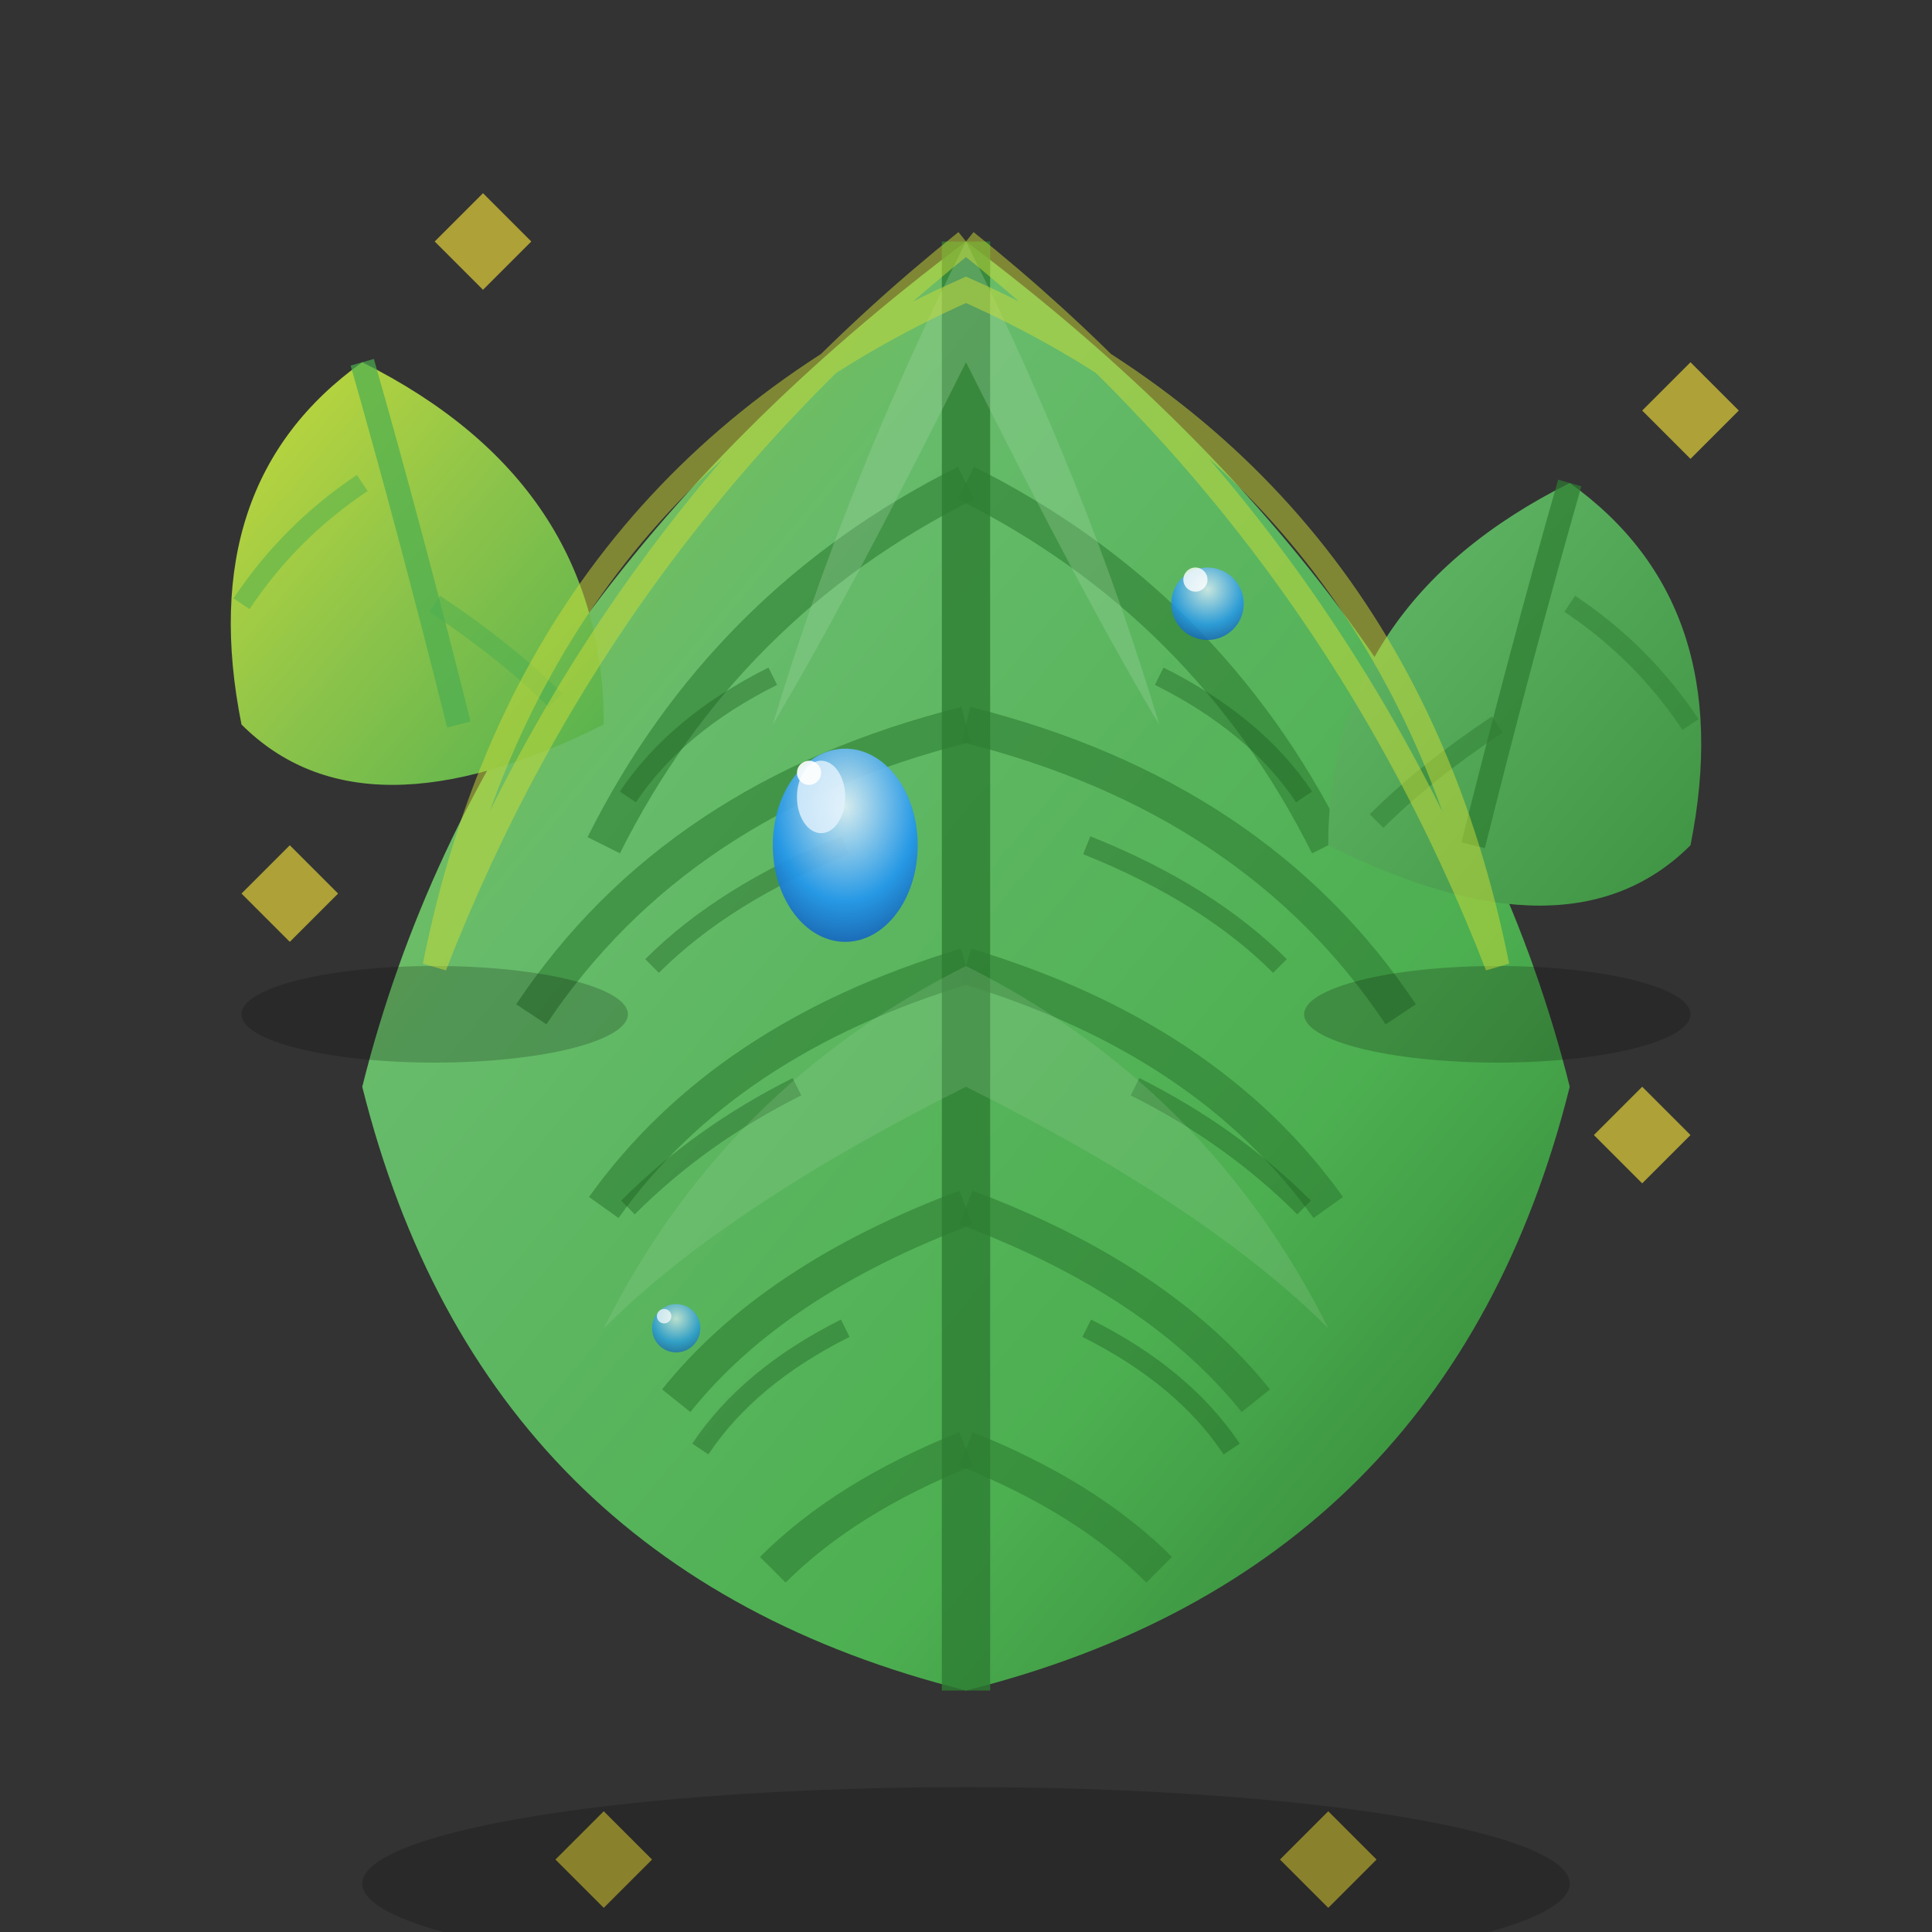 <svg width="80" height="80" viewBox="0 0 80 80" fill="none" xmlns="http://www.w3.org/2000/svg">
  <rect x="0" y="0" width="80" height="80" fill="#333333" stroke="none"/>
  <defs>
    <linearGradient id="leafGradient1" x1="0%" y1="0%" x2="100%" y2="100%">
      <stop offset="0%" style="stop-color:#8BC34A"/>
      <stop offset="30%" style="stop-color:#66BB6A"/>
      <stop offset="70%" style="stop-color:#4CAF50"/>
      <stop offset="100%" style="stop-color:#2E7D32"/>
    </linearGradient>
    <linearGradient id="leafGradient2" x1="0%" y1="0%" x2="100%" y2="100%">
      <stop offset="0%" style="stop-color:#CDDC39"/>
      <stop offset="50%" style="stop-color:#8BC34A"/>
      <stop offset="100%" style="stop-color:#4CAF50"/>
    </linearGradient>
    <linearGradient id="leafGradient3" x1="0%" y1="0%" x2="100%" y2="100%">
      <stop offset="0%" style="stop-color:#66BB6A"/>
      <stop offset="100%" style="stop-color:#388E3C"/>
    </linearGradient>
    <radialGradient id="dropGradient" cx="50%" cy="30%" r="70%">
      <stop offset="0%" style="stop-color:#E3F2FD"/>
      <stop offset="70%" style="stop-color:#2196F3"/>
      <stop offset="100%" style="stop-color:#1565C0"/>
    </radialGradient>
  </defs>
  
  <!-- Main large leaf -->
  <path d="M40 10 Q20 25 15 45 Q20 65 40 70 Q60 65 65 45 Q60 25 40 10 Z" fill="url(#leafGradient1)"/>
  
  <!-- Central vein -->
  <path d="M40 10 Q40 25 40 40 Q40 55 40 70" stroke="#2E7D32" stroke-width="2" opacity="0.8"/>
  
  <!-- Secondary veins - left side -->
  <path d="M40 20 Q30 25 25 35" stroke="#2E7D32" stroke-width="1.5" opacity="0.6"/>
  <path d="M40 30 Q28 33 22 42" stroke="#2E7D32" stroke-width="1.5" opacity="0.6"/>
  <path d="M40 40 Q30 43 25 50" stroke="#2E7D32" stroke-width="1.5" opacity="0.6"/>
  <path d="M40 50 Q32 53 28 58" stroke="#2E7D32" stroke-width="1.5" opacity="0.6"/>
  <path d="M40 60 Q35 62 32 65" stroke="#2E7D32" stroke-width="1.5" opacity="0.6"/>
  
  <!-- Secondary veins - right side -->
  <path d="M40 20 Q50 25 55 35" stroke="#2E7D32" stroke-width="1.5" opacity="0.6"/>
  <path d="M40 30 Q52 33 58 42" stroke="#2E7D32" stroke-width="1.5" opacity="0.6"/>
  <path d="M40 40 Q50 43 55 50" stroke="#2E7D32" stroke-width="1.5" opacity="0.6"/>
  <path d="M40 50 Q48 53 52 58" stroke="#2E7D32" stroke-width="1.5" opacity="0.6"/>
  <path d="M40 60 Q45 62 48 65" stroke="#2E7D32" stroke-width="1.5" opacity="0.6"/>
  
  <!-- Tertiary veins - creating leaf texture -->
  <g opacity="0.4">
    <path d="M32 28 Q28 30 26 33" stroke="#1B5E20" stroke-width="0.8"/>
    <path d="M35 35 Q30 37 27 40" stroke="#1B5E20" stroke-width="0.8"/>
    <path d="M33 45 Q29 47 26 50" stroke="#1B5E20" stroke-width="0.8"/>
    <path d="M35 55 Q31 57 29 60" stroke="#1B5E20" stroke-width="0.8"/>
    
    <path d="M48 28 Q52 30 54 33" stroke="#1B5E20" stroke-width="0.8"/>
    <path d="M45 35 Q50 37 53 40" stroke="#1B5E20" stroke-width="0.8"/>
    <path d="M47 45 Q51 47 54 50" stroke="#1B5E20" stroke-width="0.8"/>
    <path d="M45 55 Q49 57 51 60" stroke="#1B5E20" stroke-width="0.8"/>
  </g>
  
  <!-- Small secondary leaf -->
  <path d="M15 15 Q8 20 10 30 Q15 35 25 30 Q25 20 15 15 Z" fill="url(#leafGradient2)"/>
  <path d="M15 15 Q17 22 19 30" stroke="#4CAF50" stroke-width="1" opacity="0.7"/>
  <path d="M15 20 Q12 22 10 25" stroke="#4CAF50" stroke-width="0.8" opacity="0.5"/>
  <path d="M18 25 Q21 27 23 29" stroke="#4CAF50" stroke-width="0.8" opacity="0.5"/>
  
  <!-- Another small leaf -->
  <path d="M65 20 Q72 25 70 35 Q65 40 55 35 Q55 25 65 20 Z" fill="url(#leafGradient3)"/>
  <path d="M65 20 Q63 27 61 35" stroke="#2E7D32" stroke-width="1" opacity="0.7"/>
  <path d="M65 25 Q68 27 70 30" stroke="#2E7D32" stroke-width="0.8" opacity="0.5"/>
  <path d="M62 30 Q59 32 57 34" stroke="#2E7D32" stroke-width="0.8" opacity="0.5"/>
  
  <!-- Water droplet on main leaf -->
  <ellipse cx="35" cy="35" rx="3" ry="4" fill="url(#dropGradient)" opacity="0.9"/>
  <ellipse cx="34" cy="33" rx="1" ry="1.5" fill="#E3F2FD" opacity="0.8"/>
  <circle cx="33.5" cy="32" r="0.5" fill="#FFFFFF" opacity="0.9"/>
  
  <!-- Small water droplets -->
  <circle cx="50" cy="25" r="1.5" fill="url(#dropGradient)" opacity="0.8"/>
  <circle cx="49.5" cy="24" r="0.5" fill="#FFFFFF" opacity="0.8"/>
  
  <circle cx="28" cy="55" r="1" fill="url(#dropGradient)" opacity="0.7"/>
  <circle cx="27.5" cy="54.5" r="0.3" fill="#FFFFFF" opacity="0.7"/>
  
  <!-- Leaf highlights for dimension -->
  <path d="M40 10 Q35 20 32 30 Q35 25 40 15 Q45 25 48 30 Q45 20 40 10" fill="#A5D6A7" opacity="0.3"/>
  <path d="M40 40 Q30 45 25 55 Q30 50 40 45 Q50 50 55 55 Q50 45 40 40" fill="#A5D6A7" opacity="0.2"/>
  
  <!-- Tiny sparkles around the leaves -->
  <g opacity="0.6">
    <path d="M20 8 L22 10 L20 12 L18 10 Z" fill="#FFEB3B"/>
    <path d="M70 15 L72 17 L70 19 L68 17 Z" fill="#FFEB3B"/>
    <path d="M12 35 L14 37 L12 39 L10 37 Z" fill="#FFEB3B"/>
    <path d="M68 45 L70 47 L68 49 L66 47 Z" fill="#FFEB3B"/>
    <path d="M25 75 L27 77 L25 79 L23 77 Z" fill="#FFEB3B"/>
    <path d="M55 75 L57 77 L55 79 L53 77 Z" fill="#FFEB3B"/>
  </g>
  
  <!-- Subtle shadow beneath leaves -->
  <g opacity="0.2">
    <ellipse cx="40" cy="78" rx="25" ry="4" fill="#000000"/>
    <ellipse cx="18" cy="42" rx="8" ry="2" fill="#000000"/>
    <ellipse cx="62" cy="42" rx="8" ry="2" fill="#000000"/>
  </g>
  
  <!-- Edge lighting effect -->
  <path d="M40 10 Q25 22 18 40 Q22 20 40 12 Q58 20 62 40 Q55 22 40 10" stroke="#CDDC39" stroke-width="1" opacity="0.5" fill="none"/>
</svg>
